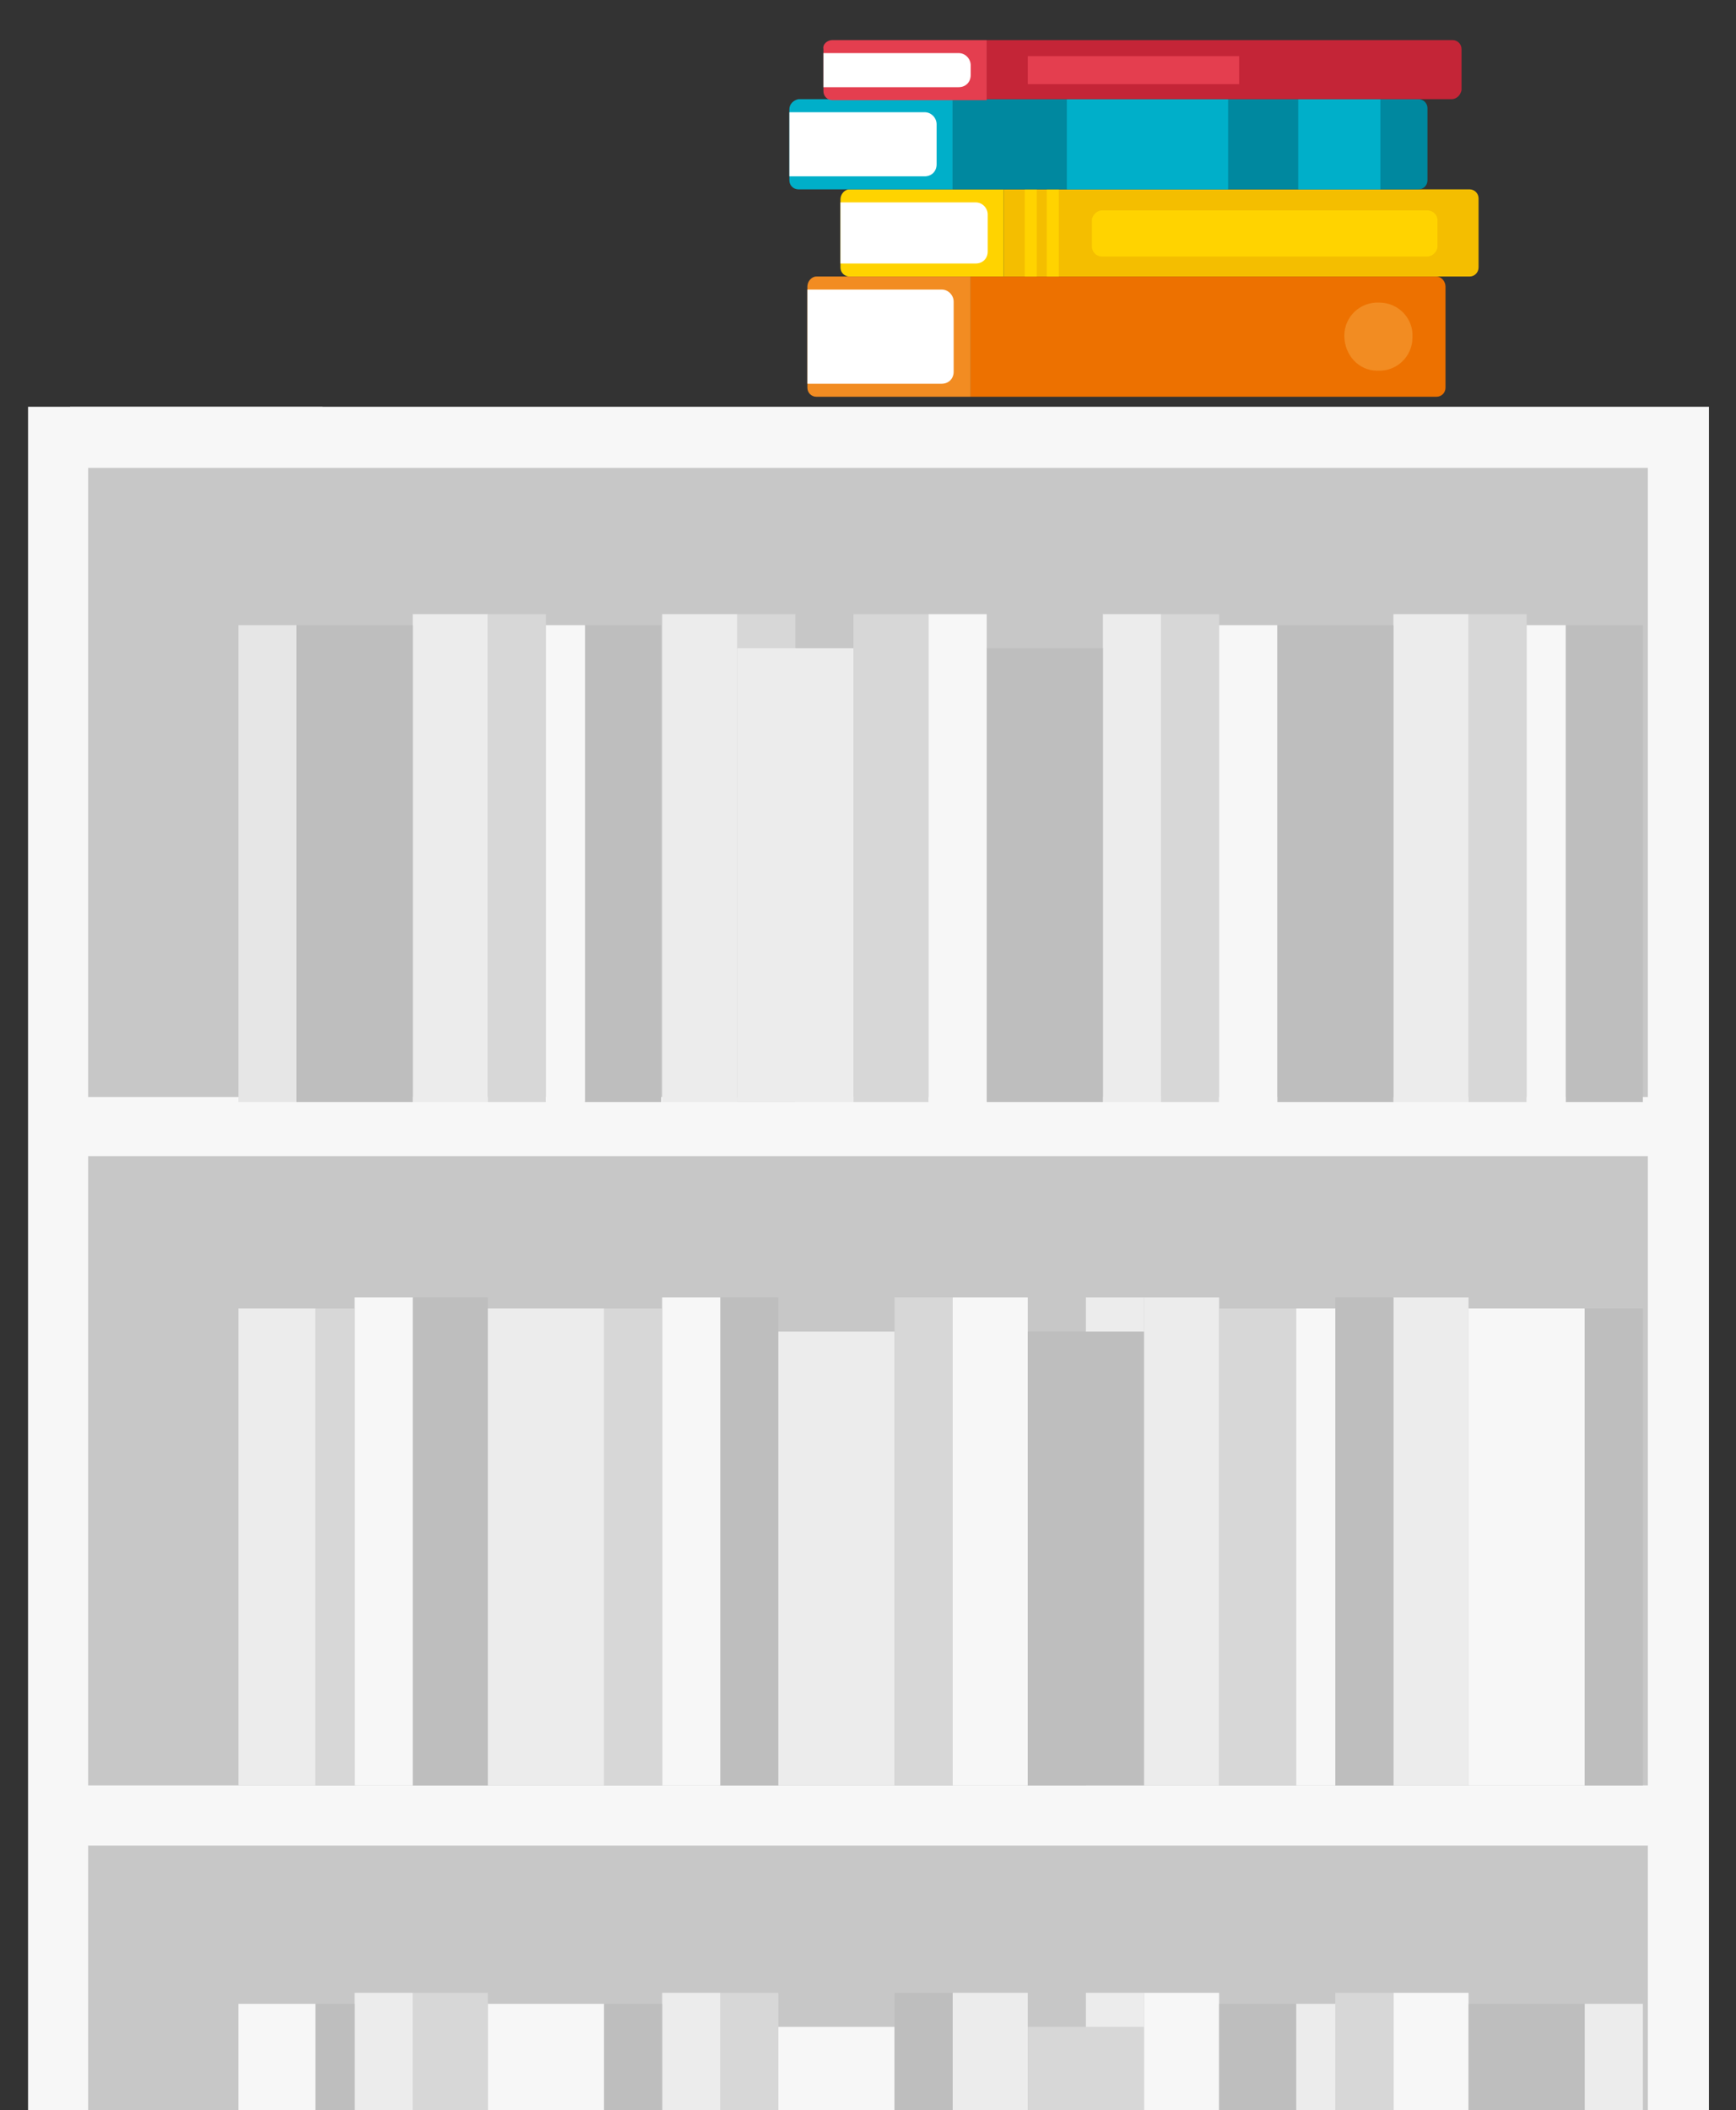 <?xml version="1.0" encoding="utf-8"?>
<!-- Generator: Adobe Illustrator 25.0.0, SVG Export Plug-In . SVG Version: 6.00 Build 0)  -->
<svg version="1.1" id="Calque_1" xmlns="http://www.w3.org/2000/svg" xmlns:xlink="http://www.w3.org/1999/xlink" x="0px" y="0px"
	 viewBox="0 0 173.3 210.6" style="enable-background:new 0 0 173.3 210.6;" xml:space="preserve">
<rect x="0" y="0" width="173.3" height="210.6" fill="#333333" stroke="none"/>
<style type="text/css">
	.st0{fill:#C7C7C7;}
	.st1{fill:#F7F7F7;}
	.st2{fill:#ECECEC;}
	.st3{fill:#D7D7D7;}
	.st4{fill:#BEBEBE;}
	.st5{fill:#E6E6E6;}
	.st6{clip-path:url(#SVGID_2_);}
	.st7{fill:#F28C22;}
	.st8{fill:#ED7100;}
	.st9{fill:#FFFFFF;}
	.st10{fill:#F4BE00;}
	.st11{fill:#FFD300;}
	.st12{fill:#181716;}
	.st13{clip-path:url(#SVGID_4_);}
	.st14{fill:#00889F;}
	.st15{fill:#00AFC9;}
	.st16{clip-path:url(#SVGID_6_);}
	.st17{fill:#C42537;}
	.st18{fill:#E43E4F;}
</style>
<g>
	<rect x="31" y="43.6" class="st0" width="136.5" height="344"/>
	<path class="st0" d="M7,40.6v350h25.2v-350H7z"/>
	<path class="st1" d="M2.8,40.6v350h167.8v-350H2.8z M164.5,46.7v62.8H8.8V46.7H164.5z M8.8,247v-62.8h155.7V247H8.8z M164.5,253.1
		v62.8H8.8v-62.8L164.5,253.1z M8.8,178.2v-62.8h155.7v62.8H8.8z M8.8,384.6v-62.8h155.7v62.8H8.8z"/>
	<rect x="110.1" y="61.3" class="st2" width="5.8" height="48.7"/>
	<rect x="115.9" y="61.3" class="st3" width="5.8" height="48.7"/>
	<rect x="98.5" y="64.7" class="st4" width="11.6" height="45.3"/>
	<rect x="85.2" y="61.3" class="st3" width="7.5" height="48.7"/>
	<rect x="92.7" y="61.3" class="st1" width="5.8" height="48.7"/>
	<rect x="41.2" y="61.3" class="st2" width="7.5" height="48.7"/>
	<rect x="48.7" y="61.3" class="st3" width="5.8" height="48.7"/>
	<rect x="66.1" y="61.3" class="st2" width="7.5" height="48.7"/>
	<rect x="73.6" y="61.3" class="st3" width="5.8" height="48.7"/>
	<rect x="29.6" y="62.4" class="st4" width="11.6" height="47.6"/>
	<rect x="23.8" y="62.4" class="st5" width="5.8" height="47.6"/>
	<rect x="58.3" y="62.4" class="st4" width="7.7" height="47.6"/>
	<rect x="54.5" y="62.4" class="st1" width="3.9" height="47.6"/>
	<rect x="73.6" y="64.7" class="st2" width="11.6" height="45.3"/>
	<rect x="139.1" y="61.3" class="st2" width="7.5" height="48.7"/>
	<rect x="146.6" y="61.3" class="st3" width="5.8" height="48.7"/>
	<rect x="127.5" y="62.4" class="st4" width="11.6" height="47.6"/>
	<rect x="121.7" y="62.4" class="st1" width="5.8" height="47.6"/>
	<rect x="156.3" y="62.4" class="st4" width="7.7" height="47.6"/>
	<rect x="152.4" y="62.4" class="st1" width="3.9" height="47.6"/>
	<rect x="71.9" y="129.5" class="st4" width="5.8" height="48.7"/>
	<rect x="66.1" y="129.5" class="st1" width="5.8" height="48.7"/>
	<rect x="77.7" y="132.9" class="st2" width="11.6" height="45.3"/>
	<rect x="95.1" y="129.5" class="st1" width="7.5" height="48.7"/>
	<rect x="89.3" y="129.5" class="st3" width="5.8" height="48.7"/>
	<rect x="139.1" y="129.5" class="st2" width="7.5" height="48.7"/>
	<rect x="133.3" y="129.5" class="st4" width="5.8" height="48.7"/>
	<rect x="114.2" y="129.5" class="st2" width="7.5" height="48.7"/>
	<rect x="108.4" y="129.5" class="st2" width="5.8" height="48.7"/>
	<rect x="146.6" y="130.6" class="st1" width="11.6" height="47.6"/>
	<rect x="158.2" y="130.6" class="st4" width="5.8" height="47.6"/>
	<rect x="121.7" y="130.6" class="st3" width="7.7" height="47.6"/>
	<rect x="129.4" y="130.6" class="st1" width="3.9" height="47.6"/>
	<rect x="102.6" y="132.9" class="st4" width="11.6" height="45.3"/>
	<rect x="41.2" y="129.5" class="st4" width="7.5" height="48.7"/>
	<rect x="35.4" y="129.5" class="st1" width="5.8" height="48.7"/>
	<rect x="48.7" y="130.6" class="st2" width="11.6" height="47.6"/>
	<rect x="60.3" y="130.6" class="st3" width="5.8" height="47.6"/>
	<rect x="23.8" y="130.6" class="st2" width="7.7" height="47.6"/>
	<rect x="31.5" y="130.6" class="st3" width="3.9" height="47.6"/>
	<rect x="71.9" y="198.9" class="st3" width="5.8" height="48.7"/>
	<rect x="66.1" y="198.9" class="st2" width="5.8" height="48.7"/>
	<rect x="77.7" y="202.3" class="st1" width="11.6" height="45.3"/>
	<rect x="95.1" y="198.9" class="st2" width="7.5" height="48.7"/>
	<rect x="89.3" y="198.9" class="st4" width="5.8" height="48.7"/>
	<rect x="139.1" y="198.9" class="st1" width="7.5" height="48.7"/>
	<rect x="133.3" y="198.9" class="st3" width="5.8" height="48.7"/>
	<rect x="114.2" y="198.9" class="st1" width="7.5" height="48.7"/>
	<rect x="108.4" y="198.9" class="st2" width="5.8" height="48.7"/>
	<rect x="146.6" y="200" class="st4" width="11.6" height="47.6"/>
	<rect x="158.2" y="200" class="st2" width="5.8" height="47.6"/>
	<rect x="121.7" y="200" class="st4" width="7.7" height="47.6"/>
	<rect x="129.4" y="200" class="st2" width="3.9" height="47.6"/>
	<rect x="102.6" y="202.3" class="st3" width="11.6" height="45.3"/>
	<rect x="41.2" y="198.9" class="st3" width="7.5" height="48.7"/>
	<rect x="35.4" y="198.9" class="st2" width="5.8" height="48.7"/>
	<rect x="48.7" y="200" class="st1" width="11.6" height="47.6"/>
	<rect x="60.3" y="200" class="st4" width="5.8" height="47.6"/>
	<rect x="23.8" y="200" class="st1" width="7.7" height="47.6"/>
	<rect x="31.5" y="200" class="st4" width="3.9" height="47.6"/>
	<rect x="110.1" y="268.3" class="st1" width="5.8" height="48.7"/>
	<rect x="115.9" y="268.3" class="st4" width="5.8" height="48.7"/>
	<rect x="98.5" y="271.2" class="st3" width="11.6" height="45.3"/>
	<rect x="85.2" y="268.3" class="st4" width="7.5" height="48.7"/>
	<rect x="92.7" y="268.3" class="st2" width="5.8" height="48.7"/>
	<rect x="41.2" y="268.3" class="st3" width="7.5" height="48.7"/>
	<rect x="48.7" y="268.3" class="st1" width="5.8" height="48.7"/>
	<rect x="66.1" y="268.3" class="st3" width="7.5" height="48.7"/>
	<rect x="73.6" y="268.3" class="st4" width="5.8" height="48.7"/>
	<rect x="29.6" y="268.3" class="st2" width="11.6" height="47.6"/>
	<rect x="23.8" y="268.3" class="st5" width="5.8" height="47.6"/>
	<rect x="58.3" y="268.3" class="st2" width="7.7" height="47.6"/>
	<rect x="54.5" y="268.3" class="st4" width="3.9" height="47.6"/>
	<rect x="73.8" y="272" class="st1" width="11.6" height="45.3"/>
	<rect x="139.1" y="268.3" class="st1" width="7.5" height="48.7"/>
	<rect x="146.6" y="268.3" class="st4" width="5.8" height="48.7"/>
	<rect x="127.5" y="268.3" class="st3" width="11.6" height="47.6"/>
	<rect x="121.7" y="268.3" class="st2" width="5.8" height="47.6"/>
	<rect x="156.3" y="268.3" class="st3" width="7.7" height="47.6"/>
	<rect x="152.4" y="268.3" class="st2" width="3.9" height="47.6"/>
	<rect x="71.9" y="337.7" class="st3" width="5.8" height="48.7"/>
	<rect x="66.1" y="337.7" class="st2" width="5.8" height="48.7"/>
	<rect x="77.7" y="341.4" class="st1" width="11.6" height="45.3"/>
	<rect x="95.1" y="337.7" class="st2" width="7.5" height="48.7"/>
	<rect x="89.3" y="337.7" class="st4" width="5.8" height="48.7"/>
	<rect x="139.1" y="337.7" class="st3" width="7.5" height="48.7"/>
	<rect x="133.3" y="337.7" class="st2" width="5.8" height="48.7"/>
	<rect x="114.2" y="337.7" class="st2" width="7.5" height="48.7"/>
	<rect x="108.4" y="337.7" class="st4" width="5.8" height="48.7"/>
	<rect x="146.6" y="337.7" class="st1" width="11.6" height="47.6"/>
	<rect x="158.2" y="337.7" class="st4" width="5.8" height="47.6"/>
	<rect x="121.7" y="337.7" class="st1" width="7.7" height="47.6"/>
	<rect x="129.4" y="337.7" class="st4" width="3.9" height="47.6"/>
	<rect x="102.6" y="341.4" class="st3" width="11.6" height="45.3"/>
	<rect x="41.2" y="337.7" class="st3" width="7.5" height="48.7"/>
	<rect x="35.4" y="337.7" class="st1" width="5.8" height="48.7"/>
	<rect x="48.7" y="337.7" class="st1" width="11.6" height="47.6"/>
	<rect x="60.3" y="337.7" class="st4" width="5.8" height="47.6"/>
	<rect x="23.8" y="337.7" class="st4" width="7.7" height="47.6"/>
	<rect x="31.5" y="337.7" class="st2" width="3.9" height="47.6"/>
	<g>
		<defs>
			<rect id="SVGID_1_" x="78.8" y="4" width="68.8" height="35.6"/>
		</defs>
		<clipPath id="SVGID_2_">
			<use xlink:href="#SVGID_1_"  style="overflow:visible;"/>
		</clipPath>
		<g class="st6">
			<path class="st7" d="M81.5,27.6h15.4v12H81.5c-0.5,0-0.9-0.4-0.9-0.9V28.6C80.6,28.1,81,27.6,81.5,27.6"/>
			<path class="st8" d="M144.3,28.6v10.1c0,0.5-0.4,0.9-0.9,0.9H96.9v-12h46.5C143.9,27.6,144.3,28.1,144.3,28.6"/>
			<path class="st9" d="M80.6,28.9H94c0.7,0,1.2,0.6,1.2,1.2v7c0,0.7-0.5,1.2-1.2,1.2c0,0,0,0,0,0H80.6V28.9z"/>
			<path class="st7" d="M137.7,30.2c-1.9-0.1-3.5,1.4-3.5,3.3s1.4,3.5,3.3,3.5c1.9,0.1,3.5-1.4,3.5-3.3c0,0,0-0.1,0-0.1
				C141.1,31.8,139.6,30.2,137.7,30.2"/>
			<path class="st10" d="M146.7,27.6h-46.5v-8.7h46.5c0.5,0,0.9,0.4,0.9,0.9v6.9C147.6,27.2,147.2,27.6,146.7,27.6"/>
			<path class="st11" d="M84.8,18.9h15.4v8.7H84.8c-0.5,0-0.9-0.4-0.9-0.9v-6.8C83.9,19.4,84.3,18.9,84.8,18.9"/>
			<path class="st9" d="M83.9,20.2h13.5c0.7,0,1.2,0.6,1.2,1.2c0,0,0,0,0,0v3.7c0,0.7-0.5,1.2-1.2,1.2H83.9V20.2z"/>
			<path class="st11" d="M142.5,21H110c-0.5,0-1,0.5-1,1v2.6c0,0.5,0.4,1,1,1h32.5c0.5,0,1-0.5,1-1c0,0,0,0,0,0V22
				C143.5,21.4,143,21,142.5,21"/>
		</g>
	</g>
	<rect x="102" y="27.6" class="st12" width="1.2" height="0"/>
	<rect x="102.3" y="18.9" class="st11" width="1.2" height="8.7"/>
	<rect x="104.3" y="27.6" class="st12" width="1.2" height="0"/>
	<rect x="104.5" y="18.9" class="st11" width="1.2" height="8.7"/>
	<g>
		<defs>
			<rect id="SVGID_3_" x="78.8" y="4" width="68.8" height="35.6"/>
		</defs>
		<clipPath id="SVGID_4_">
			<use xlink:href="#SVGID_3_"  style="overflow:visible;"/>
		</clipPath>
		<g class="st13">
			<path class="st14" d="M141.6,18.9H95.1v-9h46.5c0.5,0,0.9,0.4,0.9,0.9V18C142.5,18.5,142.1,18.9,141.6,18.9"/>
		</g>
	</g>
	<rect x="106.5" y="9.9" class="st15" width="16.1" height="9"/>
	<rect x="129.6" y="9.9" class="st15" width="8.2" height="9"/>
	<g>
		<defs>
			<rect id="SVGID_5_" x="78.8" y="4" width="68.8" height="35.6"/>
		</defs>
		<clipPath id="SVGID_6_">
			<use xlink:href="#SVGID_5_"  style="overflow:visible;"/>
		</clipPath>
		<g class="st16">
			<path class="st15" d="M79.7,9.9h15.4v9H79.7c-0.5,0-0.9-0.4-0.9-0.9v-7.1C78.8,10.4,79.2,10,79.7,9.9"/>
			<path class="st9" d="M78.8,11.2h13.5c0.7,0,1.2,0.6,1.2,1.2v4c0,0.7-0.5,1.2-1.2,1.2H78.8V11.2z"/>
			<path class="st17" d="M144.9,9.9H98.5V4h46.5c0.5,0,0.9,0.4,0.9,0.9V9C145.8,9.5,145.4,9.9,144.9,9.9"/>
			<path class="st18" d="M83.1,4h15.4v6H83.1c-0.5,0-0.9-0.4-0.9-0.9V4.9C82.1,4.4,82.6,4,83.1,4"/>
			<path class="st9" d="M82.2,5.3h13.5c0.7,0,1.2,0.6,1.2,1.2v1c0,0.7-0.5,1.2-1.2,1.2H82.2V5.3z"/>
		</g>
	</g>
	<rect x="102.6" y="5.6" class="st18" width="21.1" height="2.8"/>
</g>
</svg>
